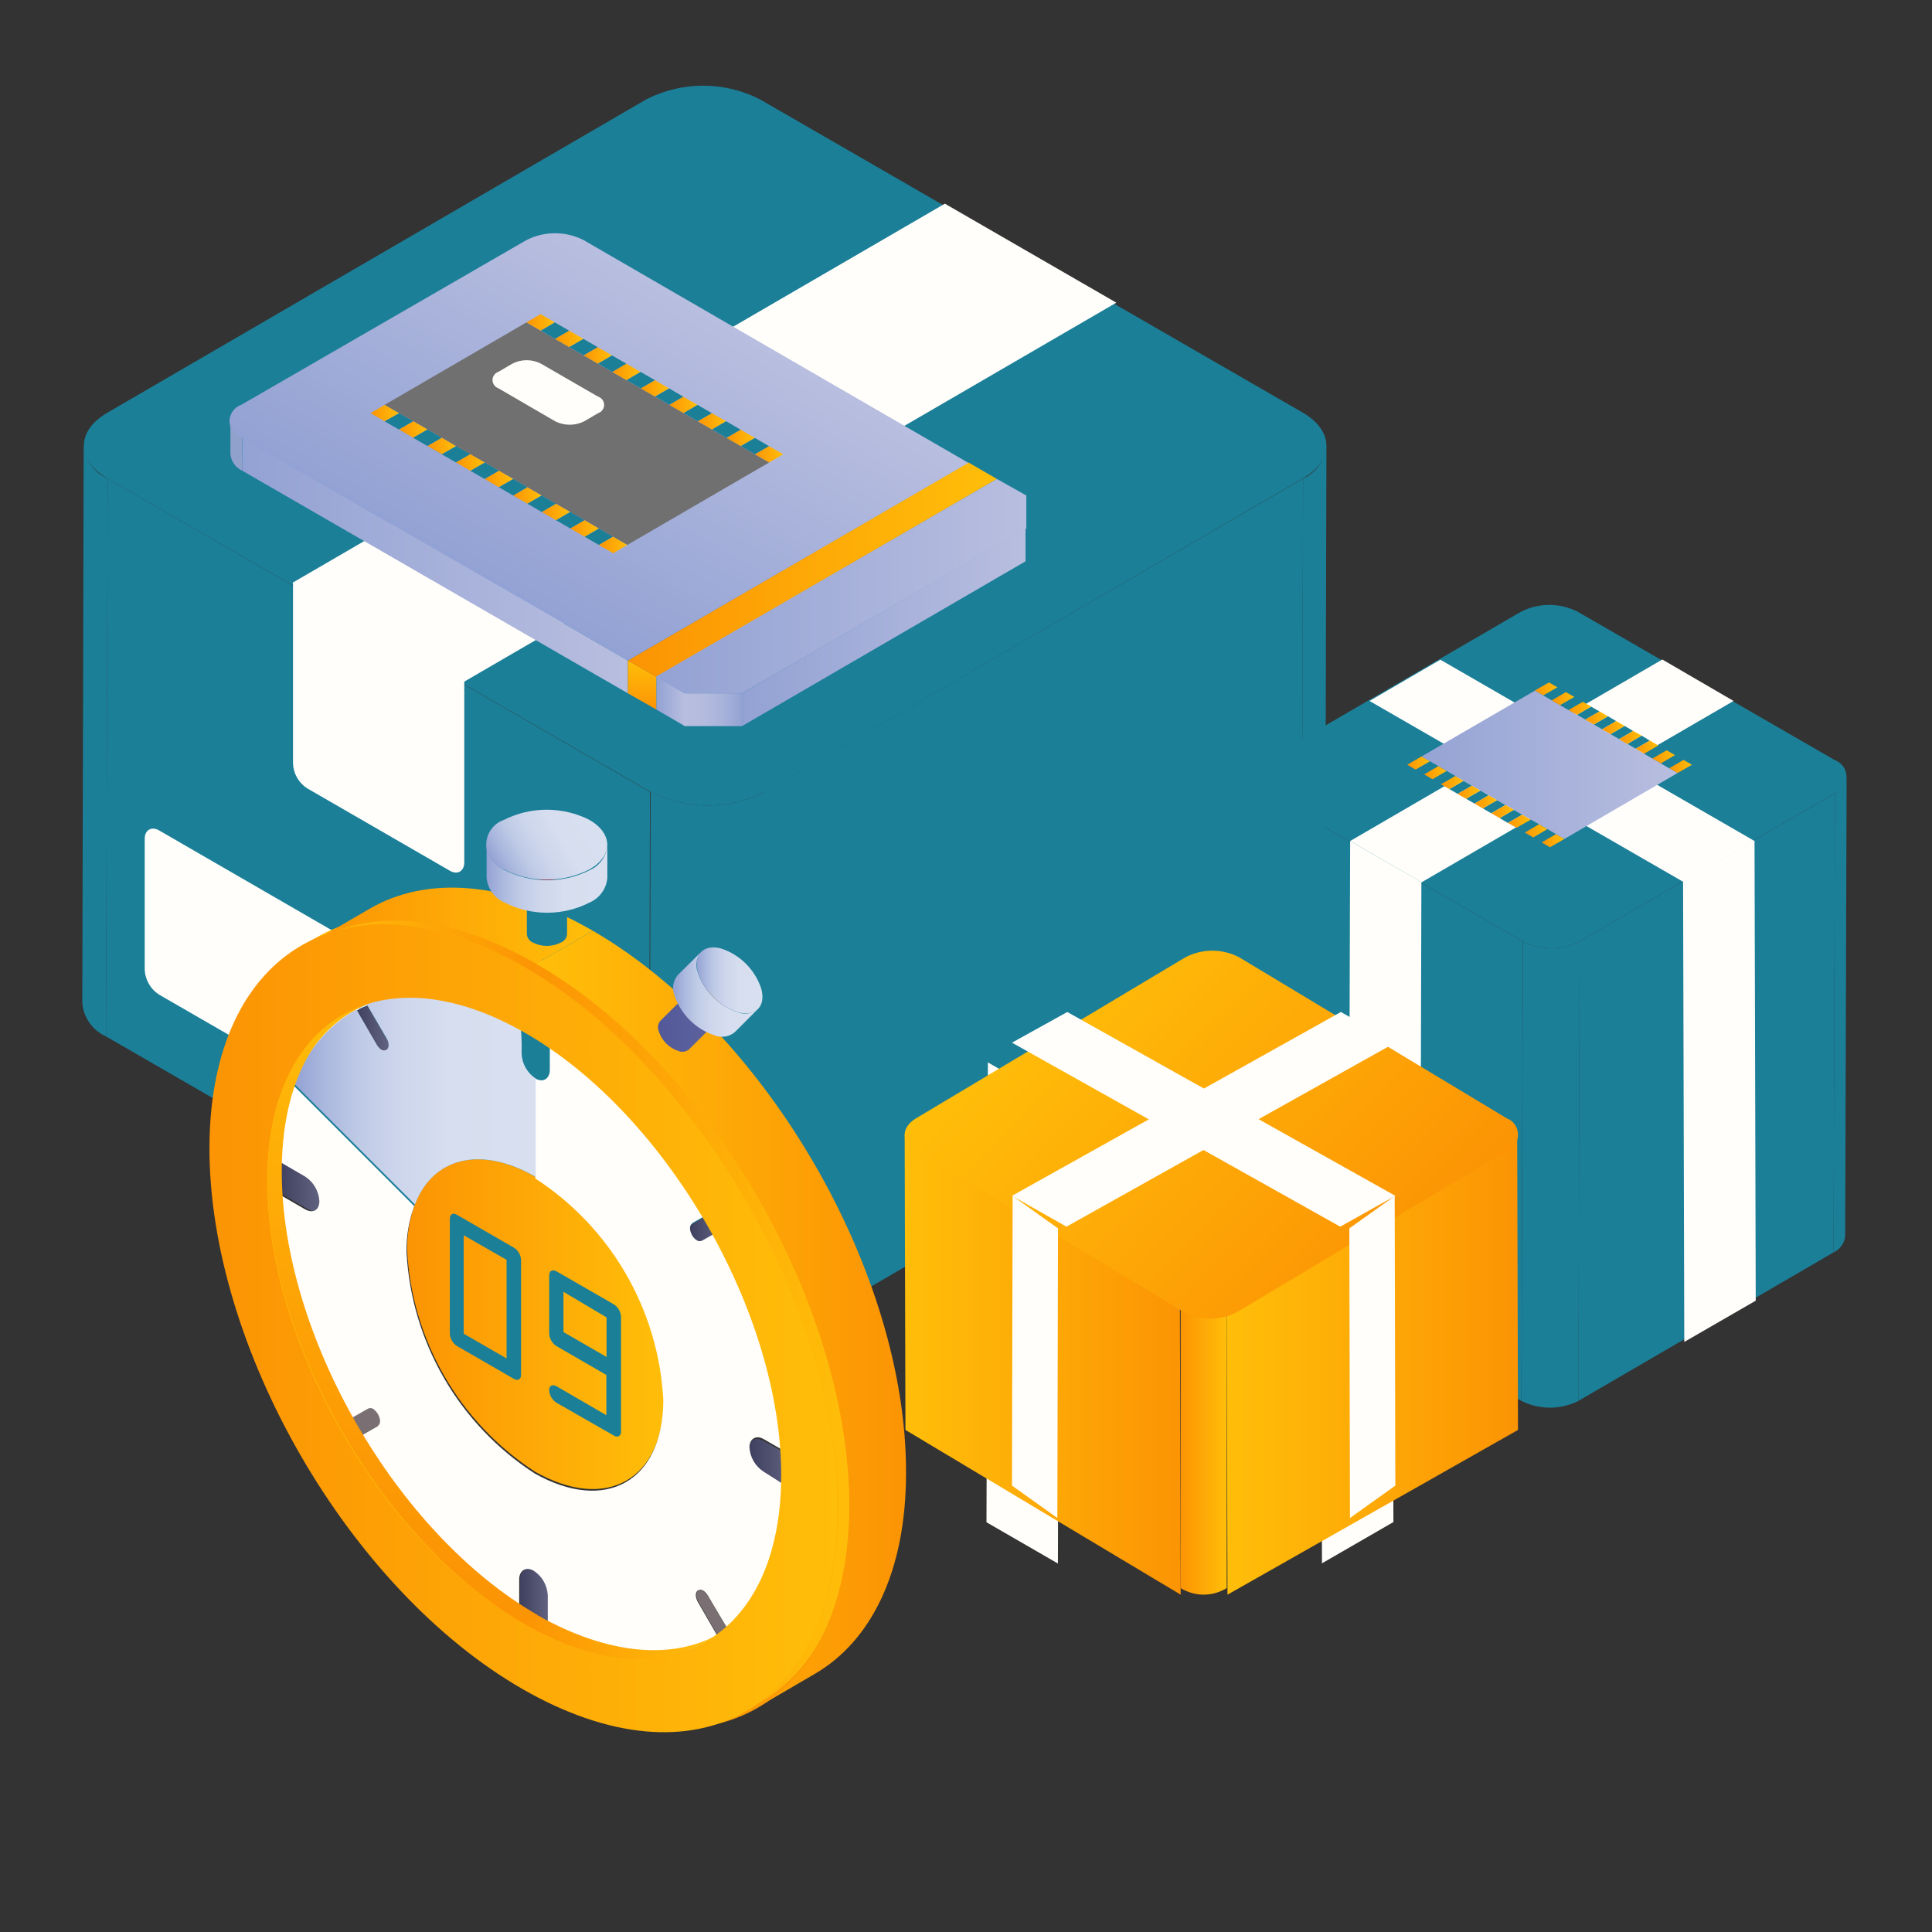 <?xml version="1.0" encoding="UTF-8"?>
<svg xmlns="http://www.w3.org/2000/svg" width="126" height="126" viewBox="0 0 126 126" fill="none">
  <rect x="0" y="0" width="126" height="126" fill="#333333" stroke="none"/>
  <path d="M86.506 29.072L86.415 65.454C86.37 65.915 86.204 66.355 85.934 66.731C85.665 67.106 85.301 67.404 84.879 67.594L84.984 31.211C85.403 31.02 85.765 30.721 86.032 30.346C86.299 29.97 86.463 29.531 86.506 29.072Z" fill="#1B7F98"></path>
  <path d="M7.021 31.211L6.916 67.594C6.488 67.404 6.119 67.103 5.847 66.722C5.574 66.341 5.409 65.894 5.367 65.428L5.459 29.046C5.502 29.513 5.669 29.961 5.944 30.342C6.219 30.723 6.591 31.023 7.021 31.211Z" fill="#1B7F98"></path>
  <path d="M84.984 31.211L84.879 67.594L49.73 88.016L49.836 51.647L84.984 31.211Z" fill="#1B7F98"></path>
  <path d="M42.391 51.647L42.299 88.016L6.914 67.594L7.019 31.211L42.391 51.647Z" fill="#1B7F98"></path>
  <path d="M49.874 51.647L49.769 88.016C48.619 88.605 47.346 88.912 46.054 88.912C44.763 88.912 43.489 88.605 42.34 88.016L42.432 51.647C43.586 52.229 44.86 52.533 46.153 52.533C47.445 52.533 48.72 52.229 49.874 51.647Z" fill="#1B7F98"></path>
  <path d="M84.955 26.906C87.016 28.101 87.029 30.03 84.955 31.211L49.872 51.647C48.718 52.229 47.444 52.533 46.151 52.533C44.859 52.533 43.584 52.229 42.43 51.647L7.019 31.211C4.959 30.03 4.945 28.101 7.019 26.906L42.142 6.484C43.291 5.895 44.564 5.588 45.856 5.588C47.148 5.588 48.421 5.895 49.57 6.484L84.955 26.906Z" fill="#1B7F98"></path>
  <path d="M22.471 61.149L10.369 54.154C9.857 53.865 9.438 54.154 9.438 54.692V63.249C9.454 63.573 9.547 63.888 9.709 64.169C9.871 64.449 10.097 64.688 10.369 64.864L22.471 71.846C22.983 72.148 23.402 71.846 23.402 71.308V62.751C23.386 62.429 23.293 62.115 23.131 61.837C22.969 61.558 22.742 61.322 22.471 61.149Z" fill="#FFFEFB"></path>
  <path d="M72.804 19.74L61.622 13.283L19.07 38.01L30.253 44.468L72.804 19.74Z" fill="#FFFEFB"></path>
  <path d="M30.279 44.428L19.109 37.984V49.796C19.122 50.119 19.212 50.434 19.372 50.715C19.532 50.996 19.757 51.234 20.028 51.41L29.347 56.792C29.859 57.081 30.279 56.792 30.279 56.254V44.441" fill="#FFFEFB"></path>
  <path d="M120.431 50.662L120.339 80.614C120.316 80.842 120.234 81.06 120.101 81.247C119.967 81.433 119.787 81.582 119.578 81.677L119.67 51.725C119.879 51.63 120.059 51.482 120.192 51.295C120.326 51.109 120.408 50.891 120.431 50.662Z" fill="#1B7F98"></path>
  <path d="M82.554 51.726L82.462 81.677C82.249 81.582 82.065 81.433 81.929 81.244C81.793 81.055 81.709 80.833 81.688 80.601L81.779 50.636C81.799 50.87 81.881 51.095 82.017 51.287C82.154 51.478 82.339 51.63 82.554 51.726Z" fill="#1B7F98"></path>
  <path d="M119.672 51.726L119.58 81.677L102.938 91.363L103.016 61.399L119.672 51.726Z" fill="#1B7F98"></path>
  <path d="M99.313 61.399L99.222 91.363L82.461 81.677L82.553 51.726L99.313 61.399Z" fill="#1B7F98"></path>
  <path d="M103.02 61.399L102.941 91.363C102.365 91.654 101.729 91.805 101.084 91.805C100.439 91.805 99.802 91.654 99.227 91.363L99.318 61.399C99.892 61.69 100.526 61.842 101.169 61.842C101.812 61.842 102.446 61.69 103.02 61.399Z" fill="#1B7F98"></path>
  <path d="M119.662 49.573C119.884 49.652 120.077 49.798 120.213 49.99C120.349 50.183 120.422 50.413 120.422 50.649C120.422 50.885 120.349 51.115 120.213 51.308C120.077 51.501 119.884 51.647 119.662 51.726L103.019 61.399C102.446 61.69 101.812 61.842 101.168 61.842C100.525 61.842 99.891 61.69 99.318 61.399L82.557 51.726C82.335 51.647 82.142 51.501 82.006 51.308C81.87 51.115 81.797 50.885 81.797 50.649C81.797 50.413 81.87 50.183 82.006 49.99C82.142 49.798 82.335 49.652 82.557 49.573L99.187 39.9C99.761 39.605 100.398 39.451 101.044 39.451C101.69 39.451 102.326 39.605 102.901 39.9L119.662 49.573Z" fill="#1B7F98"></path>
  <path d="M113.058 45.714L108.412 43.011L88.055 54.849L92.714 57.54L113.058 45.714Z" fill="#FFFEFB"></path>
  <path d="M92.699 57.527L88.053 54.849L87.961 84.84L92.62 87.531L92.699 57.527Z" fill="#FFFEFB"></path>
  <path d="M114.425 54.823L109.766 57.514L109.844 87.517L114.504 84.827L114.425 54.823Z" fill="#FFFEFB"></path>
  <path d="M114.425 54.849L93.936 43.024L89.316 45.714L109.805 57.527L114.425 54.849Z" fill="#FFFEFB"></path>
  <path d="M101.021 44.507L91.781 49.875L101.087 55.256L91.781 49.875L92.7 49.337L93.251 49.652L93.802 49.967L94.341 50.282L94.905 50.61L95.443 50.925L95.994 51.24L96.546 51.555L97.084 51.87L97.635 52.185L98.186 52.5L98.724 52.815L99.276 53.13L99.827 53.458L100.365 53.76L100.916 54.075L101.467 54.403L102.019 54.718L109.408 50.413L100.102 45.032L101.021 44.507Z" fill="url(#paint0_linear_303_9542)"></path>
  <path d="M109.788 49.56L109.237 49.245L108.318 49.783L107.767 49.468L108.698 48.93L108.147 48.615L107.228 49.153L106.677 48.825L107.596 48.3L107.058 47.972L106.126 48.523L105.588 48.208L106.507 47.67L105.955 47.342L105.037 47.88L104.485 47.565L105.404 47.027L104.866 46.712L103.947 47.25L103.383 46.935L104.315 46.397L103.763 46.082L102.845 46.62L102.293 46.305L103.225 45.767L102.674 45.452L101.742 45.99L101.204 45.675L102.123 45.137L101.572 44.822L100.653 45.347L100.102 45.032L101.02 44.507L100.102 45.032L109.407 50.413L108.869 50.098L109.788 49.56Z" fill="#1B7F98"></path>
  <path d="M101.467 54.403L100.916 54.075L99.998 54.613L99.446 54.298L100.365 53.76L99.827 53.458L98.908 53.983L98.344 53.668L99.276 53.13L98.724 52.815L97.806 53.353L97.254 53.038L98.186 52.5L97.635 52.185L96.703 52.723L96.165 52.408L97.084 51.87L96.546 51.555L95.614 52.093L95.062 51.778L95.994 51.24L95.443 50.925L94.524 51.463L93.973 51.148L94.905 50.61L94.341 50.282L93.422 50.82L92.884 50.505L93.802 49.967L93.251 49.652L92.319 50.19L91.781 49.875L92.7 49.337L91.781 49.875L101.087 55.256L100.549 54.941L101.467 54.403Z" fill="#1B7F98"></path>
  <path d="M101.572 44.822L101.02 44.507L100.102 45.032L100.653 45.347L101.572 44.822Z" fill="url(#paint1_linear_303_9542)"></path>
  <path d="M102.673 45.452L102.122 45.137L101.203 45.675L101.741 45.99L102.673 45.452Z" fill="url(#paint2_linear_303_9542)"></path>
  <path d="M103.767 46.082L103.229 45.767L102.297 46.305L102.848 46.62L103.767 46.082Z" fill="url(#paint3_linear_303_9542)"></path>
  <path d="M104.866 46.712L104.315 46.397L103.383 46.935L103.947 47.25L104.866 46.712Z" fill="url(#paint4_linear_303_9542)"></path>
  <path d="M105.954 47.342L105.403 47.027L104.484 47.565L105.036 47.88L105.954 47.342Z" fill="url(#paint5_linear_303_9542)"></path>
  <path d="M107.06 47.972L106.509 47.67L105.59 48.208L106.128 48.523L107.06 47.972Z" fill="url(#paint6_linear_303_9542)"></path>
  <path d="M108.15 48.615L107.598 48.3L106.68 48.825L107.231 49.153L108.15 48.615Z" fill="url(#paint7_linear_303_9542)"></path>
  <path d="M110.341 49.875L109.79 49.56L108.871 50.098L109.409 50.413L110.341 49.875Z" fill="url(#paint8_linear_303_9542)"></path>
  <path d="M109.236 49.245L108.697 48.93L107.766 49.468L108.317 49.783L109.236 49.245Z" fill="url(#paint9_linear_303_9542)"></path>
  <path d="M93.251 49.652L92.7 49.337L91.781 49.875L92.319 50.19L93.251 49.652Z" fill="url(#paint10_linear_303_9542)"></path>
  <path d="M94.34 50.282L93.802 49.967L92.883 50.505L93.421 50.82L94.34 50.282Z" fill="url(#paint11_linear_303_9542)"></path>
  <path d="M95.447 50.925L94.908 50.61L93.977 51.148L94.528 51.463L95.447 50.925Z" fill="url(#paint12_linear_303_9542)"></path>
  <path d="M96.546 51.555L95.994 51.24L95.062 51.778L95.614 52.093L96.546 51.555Z" fill="url(#paint13_linear_303_9542)"></path>
  <path d="M97.634 52.185L97.083 51.87L96.164 52.408L96.702 52.723L97.634 52.185Z" fill="url(#paint14_linear_303_9542)"></path>
  <path d="M98.728 52.815L98.19 52.5L97.258 53.038L97.809 53.353L98.728 52.815Z" fill="url(#paint15_linear_303_9542)"></path>
  <path d="M99.827 53.458L99.276 53.13L98.344 53.668L98.908 53.983L99.827 53.458Z" fill="url(#paint16_linear_303_9542)"></path>
  <path d="M102.017 54.718L101.466 54.403L100.547 54.941L101.085 55.256L102.017 54.718Z" fill="url(#paint17_linear_303_9542)"></path>
  <path d="M100.915 54.075L100.364 53.76L99.445 54.298L99.997 54.613L100.915 54.075Z" fill="url(#paint18_linear_303_9542)"></path>
  <path d="M69.074 71.964L64.428 69.287L64.336 99.278L68.995 101.968L69.074 71.964Z" fill="#FFFEFB"></path>
  <path d="M90.796 69.26L86.137 71.951L86.216 101.955L90.875 99.264L90.796 69.26Z" fill="#FFFEFB"></path>
  <path d="M86.163 63.998L85.612 63.682L84.693 64.221L84.142 63.906L85.073 63.367L84.522 63.053L83.603 63.591L83.052 63.263L83.971 62.737L83.433 62.409L82.501 62.961L81.963 62.646L82.882 62.108L82.33 61.779L81.412 62.318L80.86 62.002L81.779 61.464L81.241 61.149L80.322 61.688L79.758 61.373L80.69 60.834L80.138 60.519L79.22 61.057L78.668 60.742L79.6 60.204L79.049 59.889L78.117 60.428L77.579 60.112L78.498 59.574L77.947 59.259L77.028 59.784L76.477 59.469L77.408 58.944L76.477 59.469L85.782 64.851L85.244 64.536L86.163 63.998Z" fill="#1B7F98"></path>
  <path d="M77.843 68.841L77.291 68.513L76.373 69.051L75.821 68.736L76.74 68.198L76.202 67.896L75.27 68.421L74.719 68.106L75.651 67.567L75.099 67.252L74.181 67.791L73.629 67.476L74.561 66.938L74.01 66.623L73.078 67.161L72.54 66.846L73.459 66.308L72.921 65.993L71.989 66.531L71.438 66.216L72.356 65.677L71.818 65.362L70.899 65.901L70.348 65.586L71.267 65.047L70.716 64.719L69.797 65.257L69.259 64.942L70.177 64.404L69.626 64.089L68.694 64.627L68.156 64.312L69.075 63.774L68.156 64.312L77.462 69.694L76.924 69.379L77.843 68.841Z" fill="#1B7F98"></path>
  <path d="M72.921 65.993L72.356 65.677L71.438 66.216L71.989 66.531L72.921 65.993Z" fill="url(#paint19_linear_303_9542)"></path>
  <path d="M74.009 66.622L73.458 66.307L72.539 66.846L73.077 67.16L74.009 66.622Z" fill="url(#paint20_linear_303_9542)"></path>
  <path d="M75.103 67.252L74.565 66.938L73.633 67.476L74.184 67.791L75.103 67.252Z" fill="url(#paint21_linear_303_9542)"></path>
  <path d="M76.202 67.895L75.651 67.567L74.719 68.106L75.27 68.421L76.202 67.895Z" fill="url(#paint22_linear_303_9542)"></path>
  <path d="M78.392 69.156L77.841 68.841L76.922 69.379L77.46 69.694L78.392 69.156Z" fill="url(#paint23_linear_303_9542)"></path>
  <path d="M77.29 68.513L76.739 68.198L75.82 68.736L76.372 69.051L77.29 68.513Z" fill="url(#paint24_linear_303_9542)"></path>
  <path d="M24.703 92.951L23.391 93.726L24.703 92.977V92.951Z" fill="#746167"></path>
  <path d="M46.448 79.065C46.671 79.432 46.894 79.813 47.104 80.194L45.792 80.942C45.739 80.969 45.68 80.984 45.621 80.984C45.562 80.984 45.503 80.969 45.45 80.942C45.313 80.859 45.2 80.741 45.122 80.601C44.938 80.272 44.938 79.944 45.122 79.839L46.448 79.065Z" fill="url(#paint25_linear_303_9542)"></path>
  <path d="M34.926 76.755C31.303 74.668 28.206 75.521 27.051 78.553C26.705 79.512 26.536 80.526 26.552 81.546C26.706 84.44 27.543 87.257 28.993 89.766C30.444 92.275 32.468 94.406 34.899 95.983C39.532 98.608 43.286 96.521 43.299 91.192C43.142 88.296 42.302 85.478 40.846 82.968C39.391 80.459 37.362 78.33 34.926 76.755Z" fill="url(#paint26_linear_303_9542)"></path>
  <path d="M33.523 81.375C33.656 81.461 33.767 81.577 33.846 81.714C33.926 81.851 33.973 82.004 33.982 82.162V89.657C33.982 89.959 33.772 90.077 33.523 89.932L29.795 87.78C29.661 87.692 29.55 87.573 29.47 87.434C29.39 87.295 29.345 87.139 29.336 86.979V79.485C29.336 79.196 29.533 79.065 29.795 79.222L33.523 81.375ZM33.037 88.594V82.162L30.242 80.561V86.979L33.037 88.594Z" fill="#1B7F98"></path>
  <path d="M40.029 85.063C40.165 85.15 40.279 85.268 40.361 85.407C40.443 85.546 40.491 85.703 40.502 85.864V93.358C40.502 93.66 40.292 93.778 40.029 93.621L36.289 91.481C36.152 91.392 36.037 91.272 35.955 91.131C35.873 90.99 35.825 90.831 35.816 90.667C35.816 90.365 36.026 90.26 36.289 90.405L39.544 92.295V89.67L36.276 87.78C36.143 87.691 36.032 87.572 35.952 87.433C35.872 87.295 35.826 87.139 35.816 86.979V83.173C35.816 82.884 36.026 82.766 36.289 82.91L40.029 85.063ZM39.557 88.541V85.916L36.748 84.249V86.874L39.544 88.489" fill="#1B7F98"></path>
  <path d="M34.859 102.44C35.128 102.615 35.352 102.852 35.512 103.13C35.672 103.409 35.763 103.721 35.778 104.042V106.129C35.463 105.971 35.161 105.827 34.846 105.643C34.531 105.459 34.229 105.249 33.914 105.052V102.965C33.927 102.375 34.347 102.139 34.859 102.44Z" fill="url(#paint27_linear_303_9542)"></path>
  <path d="M24.332 91.875C24.467 91.967 24.579 92.088 24.66 92.229C24.844 92.544 24.844 92.886 24.66 92.977L23.348 93.726C23.125 93.358 22.901 92.977 22.691 92.597L24.004 91.849C24.056 91.824 24.114 91.813 24.172 91.818C24.229 91.822 24.285 91.842 24.332 91.875Z" fill="#7A6F72"></path>
  <path d="M20.003 76.716C20.286 76.883 20.524 77.116 20.698 77.394C20.871 77.673 20.975 77.989 21.001 78.317C21.001 78.921 20.581 79.157 20.069 78.855L18.258 77.805C18.258 77.437 18.258 77.07 18.258 76.702C18.258 76.335 18.258 76.02 18.258 75.665L20.003 76.716Z" fill="url(#paint28_linear_303_9542)"></path>
  <path d="M45.858 103.766C45.995 103.849 46.108 103.967 46.186 104.107L47.498 106.326C47.288 106.47 47.091 106.627 46.868 106.759L45.556 104.488C45.372 104.16 45.372 103.832 45.556 103.727C45.605 103.706 45.659 103.699 45.712 103.706C45.765 103.713 45.815 103.733 45.858 103.766Z" fill="#7A6F72"></path>
  <path d="M23.926 65.533L25.238 67.777C25.422 68.079 25.409 68.421 25.238 68.525C25.186 68.554 25.127 68.569 25.068 68.569C25.008 68.569 24.949 68.554 24.897 68.525C24.766 68.433 24.659 68.312 24.582 68.171L23.27 65.9C23.442 65.8 23.622 65.712 23.808 65.638L23.926 65.533Z" fill="url(#paint29_linear_303_9542)"></path>
  <path d="M51.62 94.972C51.62 95.327 51.62 95.707 51.62 96.062C51.62 96.416 51.62 96.757 51.62 97.099L49.808 96.049C49.541 95.882 49.316 95.655 49.152 95.386C48.988 95.117 48.889 94.814 48.863 94.5C48.863 93.909 49.283 93.673 49.795 93.975L51.62 94.972Z" fill="url(#paint30_linear_303_9542)"></path>
  <path d="M34.951 67.121C35.266 67.305 35.568 67.528 35.883 67.725V69.799C35.883 70.402 35.463 70.639 34.938 70.337C34.667 70.161 34.442 69.922 34.282 69.641C34.123 69.361 34.032 69.045 34.02 68.722V66.649C34.334 66.806 34.65 66.937 34.951 67.121Z" fill="#1B7F98"></path>
  <path d="M51.607 97.125C51.607 96.784 51.607 96.456 51.607 96.088C51.607 106.732 44.047 111.011 34.794 105.669C35.109 105.853 35.411 105.997 35.726 106.155V104.042C35.711 103.721 35.62 103.409 35.46 103.13C35.3 102.852 35.077 102.615 34.807 102.441C34.295 102.139 33.875 102.441 33.862 102.966V105C34.177 105.197 34.479 105.407 34.794 105.591C25.607 100.249 18.06 87.294 18.086 76.716C18.086 77.083 18.086 77.451 18.086 77.818L19.897 78.868C20.409 79.157 20.829 78.934 20.829 78.33C20.811 78.009 20.717 77.696 20.555 77.418C20.393 77.14 20.168 76.904 19.897 76.729L18.086 75.679C18.086 76.033 18.086 76.361 18.086 76.716C18.086 67.331 24.005 62.882 31.749 65.664C29.175 64.611 26.291 64.611 23.717 65.664C23.531 65.739 23.351 65.826 23.178 65.927C21.299 67.017 19.867 68.737 19.136 70.783L27.011 78.658C26.665 79.617 26.496 80.631 26.512 81.651C26.666 84.545 27.503 87.362 28.954 89.871C30.404 92.38 32.428 94.51 34.86 96.088C39.493 98.713 43.247 96.626 43.26 91.297C43.106 88.403 42.269 85.586 40.818 83.077C39.367 80.568 37.344 78.438 34.912 76.86V70.337C35.437 70.639 35.844 70.337 35.857 69.799V67.725C35.542 67.528 35.24 67.305 34.925 67.121C44.192 72.476 51.66 85.496 51.633 95.996C51.633 95.642 51.633 95.261 51.633 94.907L49.809 93.857C49.297 93.555 48.877 93.857 48.877 94.382C48.894 94.704 48.987 95.017 49.149 95.296C49.311 95.574 49.537 95.81 49.809 95.983L51.607 97.125ZM45.137 79.8C44.953 79.905 44.953 80.233 45.137 80.561C45.214 80.702 45.327 80.819 45.465 80.903C45.517 80.93 45.576 80.945 45.635 80.945C45.695 80.945 45.753 80.93 45.806 80.903L47.118 80.154C46.908 79.774 46.685 79.393 46.462 79.026L45.15 79.761M46.856 106.719C47.079 106.588 47.276 106.431 47.486 106.286L46.173 104.068C46.096 103.928 45.983 103.81 45.845 103.727C45.797 103.695 45.739 103.678 45.681 103.678C45.623 103.678 45.566 103.695 45.517 103.727C45.334 103.832 45.334 104.16 45.517 104.488L46.83 106.759M24.648 92.977C24.832 92.886 24.832 92.544 24.648 92.229C24.567 92.088 24.455 91.967 24.32 91.875C24.27 91.846 24.214 91.831 24.156 91.831C24.099 91.831 24.042 91.846 23.992 91.875L22.68 92.623C22.89 93.004 23.113 93.384 23.336 93.752L24.648 93.004" fill="#FFFEFB"></path>
  <path d="M34.019 68.722C34.032 69.045 34.122 69.361 34.282 69.641C34.442 69.922 34.666 70.161 34.938 70.337V76.755C31.315 74.668 28.218 75.521 27.062 78.553L19.188 70.678C19.918 68.632 21.357 66.914 23.243 65.835L24.556 68.106C24.632 68.246 24.74 68.367 24.871 68.46C24.923 68.489 24.982 68.504 25.041 68.504C25.101 68.504 25.16 68.489 25.212 68.46C25.383 68.355 25.396 68.014 25.212 67.712L23.899 65.467H23.742C26.367 64.26 29.806 64.444 33.572 66.281L33.901 66.439C34 67.196 34.039 67.959 34.019 68.722Z" fill="url(#paint31_linear_303_9542)"></path>
  <path d="M34.965 62.855C46.279 69.418 55.427 85.168 55.388 98.214C55.348 111.261 46.2 116.458 34.834 109.922C23.468 103.386 14.438 87.557 14.438 74.563C14.438 61.569 23.625 56.319 34.965 62.855ZM34.847 105.643C44.1 110.985 51.634 106.706 51.66 96.062C51.686 85.417 44.218 72.437 34.952 67.187L34.65 66.937L34.282 66.74L33.968 66.583L33.613 66.399C24.977 62.212 18.165 66.583 18.139 76.689C18.139 87.334 25.594 100.314 34.847 105.564" fill="url(#paint32_linear_303_9542)"></path>
  <path d="M22.313 66.189L23.245 65.651C20.2 67.397 18.376 71.124 18.376 76.4C18.376 87.045 25.831 100.026 35.084 105.341L34.152 105.879C24.965 100.537 17.418 87.583 17.457 76.939C17.457 71.689 19.334 67.935 22.34 66.189" fill="url(#paint33_linear_303_9542)"></path>
  <path d="M34.125 105.879L35.057 105.341C39.716 107.966 43.943 108.281 46.987 106.509L46.056 107.048C43.011 108.819 38.797 108.57 34.125 105.879Z" fill="url(#paint34_linear_303_9542)"></path>
  <path d="M19.688 61.688L20.619 61.149C24.347 58.984 29.492 59.286 35.188 62.567L34.269 63.105C28.521 59.797 23.363 59.496 19.688 61.688Z" fill="url(#paint35_linear_303_9542)"></path>
  <path d="M34.219 63.079L35.138 62.541C46.451 69.103 55.586 84.853 55.56 97.899C55.56 104.357 53.263 108.911 49.575 111.024L48.656 111.562C52.331 109.436 54.615 104.882 54.628 98.437C54.628 85.444 45.532 69.562 34.219 63.079Z" fill="url(#paint36_linear_303_9542)"></path>
  <path d="M20.395 61.425L24.096 59.272C27.81 57.107 32.968 57.409 38.664 60.703L34.963 62.855C29.267 59.561 24.109 59.259 20.395 61.425Z" fill="url(#paint37_linear_303_9542)"></path>
  <path d="M36.984 56.661V60.939C36.972 61.054 36.929 61.163 36.859 61.256C36.79 61.348 36.697 61.42 36.591 61.464C36.305 61.613 35.987 61.69 35.665 61.69C35.343 61.69 35.026 61.613 34.74 61.464C34.635 61.416 34.544 61.341 34.477 61.246C34.41 61.152 34.37 61.041 34.359 60.926V56.648C34.367 56.764 34.407 56.875 34.474 56.97C34.541 57.065 34.633 57.14 34.74 57.186C35.026 57.334 35.343 57.411 35.665 57.411C35.987 57.411 36.305 57.334 36.591 57.186C36.697 57.142 36.79 57.069 36.859 56.977C36.929 56.885 36.972 56.775 36.984 56.661Z" fill="#1B7F98"></path>
  <path d="M36.979 56.665C36.98 56.245 36.393 55.902 35.668 55.9C34.943 55.898 34.355 56.237 34.354 56.658C34.352 57.078 34.939 57.421 35.664 57.423C36.389 57.425 36.977 57.086 36.979 56.665Z" fill="#71213C"></path>
  <path d="M39.609 55.125V57.264C39.578 57.607 39.455 57.935 39.255 58.214C39.054 58.493 38.782 58.714 38.468 58.852C37.605 59.296 36.648 59.527 35.678 59.527C34.708 59.527 33.752 59.296 32.889 58.852C32.569 58.712 32.293 58.488 32.09 58.204C31.887 57.92 31.764 57.586 31.734 57.238V55.125C31.768 55.474 31.894 55.807 32.099 56.091C32.304 56.375 32.582 56.599 32.903 56.739C33.766 57.18 34.722 57.409 35.692 57.409C36.661 57.409 37.617 57.18 38.481 56.739C38.796 56.596 39.068 56.371 39.267 56.087C39.465 55.803 39.584 55.471 39.609 55.125Z" fill="url(#paint38_linear_303_9542)"></path>
  <path d="M38.443 53.471C39.979 54.364 40.005 55.807 38.443 56.7C37.579 57.14 36.623 57.37 35.654 57.37C34.684 57.37 33.729 57.14 32.865 56.7C32.528 56.585 32.236 56.367 32.029 56.078C31.822 55.788 31.711 55.441 31.711 55.086C31.711 54.73 31.822 54.383 32.029 54.093C32.236 53.804 32.528 53.586 32.865 53.471C33.73 53.035 34.685 52.808 35.654 52.808C36.623 52.808 37.578 53.035 38.443 53.471Z" fill="url(#paint39_linear_303_9542)"></path>
  <path d="M34.965 62.856L38.666 60.703C49.98 67.266 59.128 83.016 59.089 96.062C59.089 102.519 56.792 107.061 53.104 109.187L49.416 111.339C53.09 109.2 55.374 104.659 55.387 98.214C55.387 85.207 46.279 69.339 34.965 62.856Z" fill="url(#paint40_linear_303_9542)"></path>
  <path d="M47.958 65.428L44.926 68.447C44.835 68.52 44.727 68.568 44.612 68.586C44.496 68.605 44.379 68.593 44.27 68.552C43.961 68.456 43.68 68.286 43.451 68.057C43.223 67.829 43.053 67.548 42.957 67.239C42.913 67.131 42.9 67.012 42.918 66.897C42.937 66.781 42.986 66.672 43.062 66.583L46.094 63.564C46.021 63.655 45.973 63.763 45.954 63.878C45.936 63.993 45.948 64.111 45.989 64.221C46.088 64.528 46.259 64.807 46.487 65.035C46.715 65.263 46.994 65.434 47.301 65.533C47.408 65.573 47.524 65.584 47.637 65.566C47.75 65.547 47.856 65.5 47.945 65.428" fill="url(#paint41_linear_303_9542)"></path>
  <path d="M48.06 64.772C48.218 65.349 47.876 65.691 47.312 65.533C47.005 65.434 46.725 65.263 46.497 65.035C46.269 64.807 46.098 64.528 45.999 64.221C45.842 63.643 46.183 63.315 46.761 63.459C47.065 63.561 47.341 63.733 47.567 63.961C47.792 64.189 47.961 64.466 48.06 64.772Z" fill="#7F6D24"></path>
  <path d="M49.427 65.809L47.918 67.318C47.737 67.467 47.521 67.565 47.29 67.602C47.059 67.638 46.823 67.613 46.605 67.528C45.994 67.325 45.438 66.981 44.983 66.526C44.527 66.07 44.184 65.515 43.98 64.903C43.897 64.684 43.874 64.447 43.913 64.216C43.952 63.986 44.053 63.77 44.203 63.591L45.726 62.081C45.575 62.26 45.475 62.476 45.436 62.707C45.396 62.938 45.42 63.175 45.503 63.394C45.703 64.007 46.045 64.565 46.501 65.021C46.957 65.477 47.514 65.819 48.128 66.019C48.346 66.104 48.582 66.129 48.813 66.092C49.043 66.055 49.26 65.957 49.44 65.809" fill="url(#paint42_linear_303_9542)"></path>
  <path d="M49.653 64.496C49.955 65.638 49.285 66.321 48.143 66.019C47.53 65.819 46.972 65.477 46.516 65.021C46.06 64.565 45.718 64.007 45.518 63.394C45.203 62.252 45.886 61.556 47.028 61.858C47.642 62.06 48.2 62.404 48.656 62.863C49.112 63.321 49.454 63.881 49.653 64.496Z" fill="url(#paint43_linear_303_9542)"></path>
  <path d="M34.214 63.079C45.528 69.641 54.663 85.391 54.623 98.438C54.584 111.484 45.436 116.681 34.083 110.158C22.73 103.635 13.621 87.793 13.66 74.813C13.7 61.832 22.9 56.556 34.214 63.079ZM34.122 105.879C43.388 111.221 50.909 106.929 50.948 96.298C50.988 85.667 43.493 72.673 34.24 67.358C24.987 62.042 17.453 66.308 17.427 76.939C17.401 87.57 24.843 100.538 34.122 105.879Z" fill="url(#paint44_linear_303_9542)"></path>
  <path d="M63.157 30.161V32.3L40.949 45.215V43.076L63.157 30.161Z" fill="#842C3F"></path>
  <path d="M40.948 43.076V45.216L15.801 30.699L15.814 28.56L40.948 43.076Z" fill="url(#paint45_linear_303_9542)"></path>
  <path d="M65.02 31.237L42.813 44.139L40.949 43.076L63.157 30.161L65.02 31.237Z" fill="url(#paint46_linear_303_9542)"></path>
  <path d="M42.813 44.139V46.279L40.949 45.215V43.076L42.813 44.139Z" fill="url(#paint47_linear_303_9542)"></path>
  <path d="M66.884 34.466V36.606L48.391 47.355V45.216L66.884 34.466Z" fill="url(#paint48_linear_303_9542)"></path>
  <path d="M44.676 45.216L44.663 47.355L42.812 46.279V44.139L44.676 45.216Z" fill="url(#paint49_linear_303_9542)"></path>
  <path d="M48.392 45.216V47.355H44.625V45.216H48.392Z" fill="url(#paint50_linear_303_9542)"></path>
  <path d="M38.061 15.658C37.483 15.364 36.845 15.211 36.197 15.211C35.549 15.211 34.91 15.364 34.333 15.658L15.748 26.394C15.521 26.47 15.324 26.616 15.184 26.81C15.044 27.004 14.969 27.238 14.969 27.477C14.969 27.716 15.044 27.95 15.184 28.144C15.324 28.338 15.521 28.484 15.748 28.56L40.948 43.076L63.156 30.187L38.061 15.658Z" fill="url(#paint51_linear_303_9542)"></path>
  <path d="M66.934 32.314C66.934 33.154 66.934 33.626 66.934 34.466L48.388 45.216H44.622L42.758 44.139L65.018 31.238L66.934 32.314Z" fill="url(#paint52_linear_303_9542)"></path>
  <path d="M34.331 21.026L25.078 26.407L26.01 26.945L26.942 27.471L27.874 28.009L28.806 28.547L29.738 29.098L30.669 29.636L31.601 30.161L32.533 30.699L33.465 31.237L34.384 31.776L35.316 32.314L36.248 32.852L37.179 33.39L38.124 33.928L39.043 34.466L39.975 35.004L40.907 35.542L50.16 30.161L34.331 21.026Z" fill="#707070"></path>
  <path d="M36.187 21.026L35.268 21.564L34.336 21.026L35.255 20.488L36.187 21.026Z" fill="url(#paint53_linear_303_9542)"></path>
  <path d="M38.051 22.102L37.119 22.64L36.188 22.102L37.119 21.564L38.051 22.102Z" fill="url(#paint54_linear_303_9542)"></path>
  <path d="M39.911 23.179L38.992 23.717L38.047 23.179L38.979 22.641L39.911 23.179Z" fill="url(#paint55_linear_303_9542)"></path>
  <path d="M41.776 24.255L40.858 24.793L39.926 24.255L40.844 23.717L41.776 24.255Z" fill="url(#paint56_linear_303_9542)"></path>
  <path d="M45.491 26.407L44.572 26.946L43.641 26.407L44.559 25.869L45.491 26.407Z" fill="url(#paint57_linear_303_9542)"></path>
  <path d="M47.355 27.471L46.436 28.009L45.504 27.471L46.423 26.946L47.355 27.471Z" fill="url(#paint58_linear_303_9542)"></path>
  <path d="M27.879 28.009L26.948 28.547L26.016 28.009L26.948 27.471L27.879 28.009Z" fill="url(#paint59_linear_303_9542)"></path>
  <path d="M49.231 28.56L48.299 29.098L47.367 28.56L48.299 28.022L49.231 28.56Z" fill="url(#paint60_linear_303_9542)"></path>
  <path d="M29.739 29.098L28.82 29.623L27.875 29.085L28.807 28.547L29.739 29.098Z" fill="url(#paint61_linear_303_9542)"></path>
  <path d="M51.081 29.623L50.162 30.161L49.23 29.623L50.149 29.098L51.081 29.623Z" fill="url(#paint62_linear_303_9542)"></path>
  <path d="M33.465 31.237L32.533 31.776L31.602 31.237L32.533 30.699L33.465 31.237Z" fill="url(#paint63_linear_303_9542)"></path>
  <path d="M35.319 32.314L34.401 32.852L33.469 32.314L34.388 31.776L35.319 32.314Z" fill="url(#paint64_linear_303_9542)"></path>
  <path d="M37.183 33.39L36.264 33.928L35.332 33.39L36.251 32.852L37.183 33.39Z" fill="url(#paint65_linear_303_9542)"></path>
  <path d="M39.98 35.004L39.061 35.542L39.993 36.081L24.164 26.946L25.083 26.407L24.164 26.946L25.083 27.471L26.015 26.946L26.947 27.471L26.015 28.009L26.947 28.547L27.878 28.009L28.81 28.547L27.878 29.085L28.823 29.623L29.742 29.098L30.674 29.623L29.742 30.161L30.674 30.699L31.606 30.161L32.538 30.699L31.606 31.238L32.538 31.776L33.47 31.238L34.388 31.776L33.47 32.314L34.402 32.852L35.32 32.314L36.252 32.852L35.333 33.39L36.265 33.928L37.184 33.39L38.129 33.928L37.197 34.466L38.129 35.004L39.048 34.466L39.98 35.004Z" fill="#1B7F98"></path>
  <path d="M39.046 34.466L38.127 35.004L37.195 34.466L38.127 33.928L39.046 34.466Z" fill="url(#paint66_linear_303_9542)"></path>
  <path d="M40.909 35.542L39.99 36.081L39.059 35.542L39.977 35.004L40.909 35.542Z" fill="url(#paint67_linear_303_9542)"></path>
  <path d="M43.637 25.331L42.705 25.869L41.773 25.331L42.705 24.793L43.637 25.331Z" fill="url(#paint68_linear_303_9542)"></path>
  <path d="M50.152 29.098L49.233 29.623L50.165 30.161L34.336 21.026L35.255 20.488L34.336 21.026L35.268 21.564L36.187 21.026L37.118 21.564L36.187 22.102L37.118 22.64L38.05 22.102L38.982 22.64L38.05 23.179L38.995 23.717L39.914 23.179L40.846 23.717L39.927 24.255L40.859 24.793L41.778 24.255L42.71 24.793L41.778 25.331L42.71 25.869L43.642 25.331L44.56 25.869L43.642 26.407L44.573 26.945L45.492 26.407L46.424 26.945L45.505 27.471L46.437 28.009L47.356 27.471L48.301 28.022L47.369 28.56L48.301 29.098L49.233 28.56L50.152 29.098Z" fill="#1B7F98"></path>
  <path d="M31.606 30.161L30.674 30.699L29.742 30.161L30.674 29.623L31.606 30.161Z" fill="url(#paint69_linear_303_9542)"></path>
  <path d="M39.006 25.869C39.12 25.905 39.22 25.977 39.291 26.074C39.362 26.171 39.4 26.287 39.4 26.407C39.4 26.527 39.362 26.644 39.291 26.741C39.22 26.838 39.12 26.909 39.006 26.945L38.087 27.484C37.797 27.626 37.478 27.7 37.155 27.7C36.832 27.7 36.513 27.626 36.223 27.484L32.496 25.318C32.386 25.279 32.291 25.207 32.224 25.112C32.157 25.016 32.121 24.903 32.121 24.786C32.121 24.67 32.157 24.556 32.224 24.461C32.291 24.366 32.386 24.294 32.496 24.255L33.415 23.717C33.703 23.568 34.022 23.491 34.346 23.491C34.671 23.491 34.99 23.568 35.278 23.717L39.006 25.869Z" fill="#FFFEFB"></path>
  <path d="M26.015 26.946L25.083 27.471L24.164 26.946L25.083 26.407L26.015 26.946Z" fill="url(#paint70_linear_303_9542)"></path>
  <path d="M15.027 29.61V27.471C15.047 27.705 15.129 27.93 15.265 28.121C15.402 28.313 15.587 28.464 15.802 28.56V30.699C15.587 30.604 15.402 30.452 15.265 30.261C15.129 30.069 15.047 29.844 15.027 29.61Z" fill="#90A1CC"></path>
  <path d="M80 84.743L80.053 104L99 93.257L98.947 74L80 84.743Z" fill="url(#paint71_linear_303_9542)"></path>
  <path d="M59 74L59.051 93.257L77 104L76.949 84.743L59 74Z" fill="url(#paint72_linear_303_9542)"></path>
  <path d="M77 85V103.574C77.465 103.854 77.979 104 78.5 104C79.021 104 79.535 103.854 80 103.574V85C79.536 85.287 79.022 85.437 78.5 85.437C77.978 85.437 77.464 85.287 77 85Z" fill="url(#paint73_linear_303_9542)"></path>
  <path d="M59.729 72.942C58.763 73.532 58.751 74.469 59.729 75.047L77.185 85.556C77.728 85.848 78.332 86 78.944 86C79.556 86 80.159 85.848 80.703 85.556L98.282 75.047C98.492 74.97 98.674 74.827 98.802 74.639C98.931 74.45 99 74.225 99 73.994C99 73.764 98.931 73.539 98.802 73.35C98.674 73.162 98.492 73.019 98.282 72.942L80.815 62.432C80.271 62.148 79.671 62 79.062 62C78.453 62 77.852 62.148 77.309 62.432L59.729 72.942Z" fill="url(#paint74_linear_303_9542)"></path>
  <path d="M66 68L69.606 66L91 77.988L87.407 80L66 68Z" fill="#FFFEFB"></path>
  <path d="M88 80.112L90.958 78L91 96.888L88.042 99L88 80.112Z" fill="#FFFEFB"></path>
  <path d="M66.042 78L69 80.112L68.958 99L66 96.888L66.042 78Z" fill="#FFFEFB"></path>
  <path d="M66 77.988L87.448 66L91 68L69.552 80L66 77.988Z" fill="#FFFEFB"></path>
  <defs>
    <linearGradient id="paint0_linear_303_9542" x1="91.781" y1="49.875" x2="109.408" y2="49.875" gradientUnits="userSpaceOnUse">
      <stop stop-color="#93A2D4"></stop>
      <stop offset="1" stop-color="#B8BEDF"></stop>
    </linearGradient>
    <linearGradient id="paint1_linear_303_9542" x1="100.102" y1="44.927" x2="101.572" y2="44.927" gradientUnits="userSpaceOnUse">
      <stop stop-color="#FC9404"></stop>
      <stop offset="1" stop-color="#FFBE09"></stop>
    </linearGradient>
    <linearGradient id="paint2_linear_303_9542" x1="101.203" y1="45.557" x2="102.673" y2="45.557" gradientUnits="userSpaceOnUse">
      <stop stop-color="#FC9404"></stop>
      <stop offset="1" stop-color="#FFBE09"></stop>
    </linearGradient>
    <linearGradient id="paint3_linear_303_9542" x1="102.297" y1="46.2" x2="103.767" y2="46.2" gradientUnits="userSpaceOnUse">
      <stop stop-color="#FC9404"></stop>
      <stop offset="1" stop-color="#FFBE09"></stop>
    </linearGradient>
    <linearGradient id="paint4_linear_303_9542" x1="103.383" y1="46.83" x2="104.866" y2="46.83" gradientUnits="userSpaceOnUse">
      <stop stop-color="#FC9404"></stop>
      <stop offset="1" stop-color="#FFBE09"></stop>
    </linearGradient>
    <linearGradient id="paint5_linear_303_9542" x1="104.484" y1="47.46" x2="105.954" y2="47.46" gradientUnits="userSpaceOnUse">
      <stop stop-color="#FC9404"></stop>
      <stop offset="1" stop-color="#FFBE09"></stop>
    </linearGradient>
    <linearGradient id="paint6_linear_303_9542" x1="105.59" y1="48.09" x2="107.06" y2="48.09" gradientUnits="userSpaceOnUse">
      <stop stop-color="#FC9404"></stop>
      <stop offset="1" stop-color="#FFBE09"></stop>
    </linearGradient>
    <linearGradient id="paint7_linear_303_9542" x1="106.68" y1="48.72" x2="108.15" y2="48.72" gradientUnits="userSpaceOnUse">
      <stop stop-color="#FC9404"></stop>
      <stop offset="1" stop-color="#FFBE09"></stop>
    </linearGradient>
    <linearGradient id="paint8_linear_303_9542" x1="108.871" y1="49.993" x2="110.341" y2="49.993" gradientUnits="userSpaceOnUse">
      <stop stop-color="#FC9404"></stop>
      <stop offset="1" stop-color="#FFBE09"></stop>
    </linearGradient>
    <linearGradient id="paint9_linear_303_9542" x1="107.766" y1="49.35" x2="109.236" y2="49.35" gradientUnits="userSpaceOnUse">
      <stop stop-color="#FC9404"></stop>
      <stop offset="1" stop-color="#FFBE09"></stop>
    </linearGradient>
    <linearGradient id="paint10_linear_303_9542" x1="91.781" y1="49.77" x2="93.251" y2="49.77" gradientUnits="userSpaceOnUse">
      <stop stop-color="#FC9404"></stop>
      <stop offset="1" stop-color="#FFBE09"></stop>
    </linearGradient>
    <linearGradient id="paint11_linear_303_9542" x1="92.87" y1="50.4" x2="94.34" y2="50.4" gradientUnits="userSpaceOnUse">
      <stop stop-color="#FC9404"></stop>
      <stop offset="1" stop-color="#FFBE09"></stop>
    </linearGradient>
    <linearGradient id="paint12_linear_303_9542" x1="93.977" y1="51.03" x2="95.447" y2="51.03" gradientUnits="userSpaceOnUse">
      <stop stop-color="#FC9404"></stop>
      <stop offset="1" stop-color="#FFBE09"></stop>
    </linearGradient>
    <linearGradient id="paint13_linear_303_9542" x1="95.062" y1="51.66" x2="96.546" y2="51.66" gradientUnits="userSpaceOnUse">
      <stop stop-color="#FC9404"></stop>
      <stop offset="1" stop-color="#FFBE09"></stop>
    </linearGradient>
    <linearGradient id="paint14_linear_303_9542" x1="96.164" y1="52.29" x2="97.634" y2="52.29" gradientUnits="userSpaceOnUse">
      <stop stop-color="#FC9404"></stop>
      <stop offset="1" stop-color="#FFBE09"></stop>
    </linearGradient>
    <linearGradient id="paint15_linear_303_9542" x1="97.258" y1="52.933" x2="98.728" y2="52.933" gradientUnits="userSpaceOnUse">
      <stop stop-color="#FC9404"></stop>
      <stop offset="1" stop-color="#FFBE09"></stop>
    </linearGradient>
    <linearGradient id="paint16_linear_303_9542" x1="98.344" y1="53.563" x2="99.827" y2="53.563" gradientUnits="userSpaceOnUse">
      <stop stop-color="#FC9404"></stop>
      <stop offset="1" stop-color="#FFBE09"></stop>
    </linearGradient>
    <linearGradient id="paint17_linear_303_9542" x1="100.547" y1="54.823" x2="102.017" y2="54.823" gradientUnits="userSpaceOnUse">
      <stop stop-color="#FC9404"></stop>
      <stop offset="1" stop-color="#FFBE09"></stop>
    </linearGradient>
    <linearGradient id="paint18_linear_303_9542" x1="99.445" y1="54.193" x2="100.915" y2="54.193" gradientUnits="userSpaceOnUse">
      <stop stop-color="#FC9404"></stop>
      <stop offset="1" stop-color="#FFBE09"></stop>
    </linearGradient>
    <linearGradient id="paint19_linear_303_9542" x1="71.438" y1="66.097" x2="72.921" y2="66.097" gradientUnits="userSpaceOnUse">
      <stop stop-color="#FC9404"></stop>
      <stop offset="1" stop-color="#FFBE09"></stop>
    </linearGradient>
    <linearGradient id="paint20_linear_303_9542" x1="72.539" y1="66.727" x2="74.009" y2="66.727" gradientUnits="userSpaceOnUse">
      <stop stop-color="#FC9404"></stop>
      <stop offset="1" stop-color="#FFBE09"></stop>
    </linearGradient>
    <linearGradient id="paint21_linear_303_9542" x1="73.633" y1="67.371" x2="75.103" y2="67.371" gradientUnits="userSpaceOnUse">
      <stop stop-color="#FC9404"></stop>
      <stop offset="1" stop-color="#FFBE09"></stop>
    </linearGradient>
    <linearGradient id="paint22_linear_303_9542" x1="74.719" y1="68.001" x2="76.202" y2="68.001" gradientUnits="userSpaceOnUse">
      <stop stop-color="#FC9404"></stop>
      <stop offset="1" stop-color="#FFBE09"></stop>
    </linearGradient>
    <linearGradient id="paint23_linear_303_9542" x1="76.922" y1="69.261" x2="78.392" y2="69.261" gradientUnits="userSpaceOnUse">
      <stop stop-color="#FC9404"></stop>
      <stop offset="1" stop-color="#FFBE09"></stop>
    </linearGradient>
    <linearGradient id="paint24_linear_303_9542" x1="75.82" y1="68.631" x2="77.29" y2="68.631" gradientUnits="userSpaceOnUse">
      <stop stop-color="#FC9404"></stop>
      <stop offset="1" stop-color="#FFBE09"></stop>
    </linearGradient>
    <linearGradient id="paint25_linear_303_9542" x1="45.004" y1="80.01" x2="47.104" y2="80.01" gradientUnits="userSpaceOnUse">
      <stop stop-color="#3F405F"></stop>
      <stop offset="1" stop-color="#616380"></stop>
    </linearGradient>
    <linearGradient id="paint26_linear_303_9542" x1="26.512" y1="86.389" x2="43.273" y2="86.389" gradientUnits="userSpaceOnUse">
      <stop stop-color="#FC9404"></stop>
      <stop offset="1" stop-color="#FFBE09"></stop>
    </linearGradient>
    <linearGradient id="paint27_linear_303_9542" x1="33.914" y1="104.225" x2="35.778" y2="104.225" gradientUnits="userSpaceOnUse">
      <stop stop-color="#3F405F"></stop>
      <stop offset="1" stop-color="#616380"></stop>
    </linearGradient>
    <linearGradient id="paint28_linear_303_9542" x1="18.14" y1="77.319" x2="20.935" y2="77.319" gradientUnits="userSpaceOnUse">
      <stop stop-color="#3F405F"></stop>
      <stop offset="1" stop-color="#616380"></stop>
    </linearGradient>
    <linearGradient id="paint29_linear_303_9542" x1="23.23" y1="67.042" x2="25.343" y2="67.042" gradientUnits="userSpaceOnUse">
      <stop stop-color="#3F405F"></stop>
      <stop offset="1" stop-color="#616380"></stop>
    </linearGradient>
    <linearGradient id="paint30_linear_303_9542" x1="48.863" y1="95.445" x2="51.659" y2="95.445" gradientUnits="userSpaceOnUse">
      <stop stop-color="#3F405F"></stop>
      <stop offset="1" stop-color="#616380"></stop>
    </linearGradient>
    <linearGradient id="paint31_linear_303_9542" x1="19.188" y1="71.689" x2="34.938" y2="71.689" gradientUnits="userSpaceOnUse">
      <stop stop-color="#93A2D4"></stop>
      <stop offset="0.13" stop-color="#ABB8DE"></stop>
      <stop offset="0.27" stop-color="#BFCAE6"></stop>
      <stop offset="0.44" stop-color="#CDD6EC"></stop>
      <stop offset="0.65" stop-color="#D6DEEF"></stop>
      <stop offset="1" stop-color="#D8E0F0"></stop>
    </linearGradient>
    <linearGradient id="paint32_linear_303_9542" x1="14.424" y1="86.389" x2="55.388" y2="86.389" gradientUnits="userSpaceOnUse">
      <stop stop-color="#FFBE09"></stop>
      <stop offset="1" stop-color="#FC9404"></stop>
    </linearGradient>
    <linearGradient id="paint33_linear_303_9542" x1="20.817" y1="98.214" x2="35.517" y2="72.765" gradientUnits="userSpaceOnUse">
      <stop stop-color="#FC9404"></stop>
      <stop offset="1" stop-color="#FFBE09"></stop>
    </linearGradient>
    <linearGradient id="paint34_linear_303_9542" x1="34.086" y1="106.759" x2="46.948" y2="106.759" gradientUnits="userSpaceOnUse">
      <stop stop-color="#FC9404"></stop>
      <stop offset="1" stop-color="#FFBE09"></stop>
    </linearGradient>
    <linearGradient id="paint35_linear_303_9542" x1="19.635" y1="61.412" x2="35.136" y2="61.412" gradientUnits="userSpaceOnUse">
      <stop stop-color="#FFBE09"></stop>
      <stop offset="1" stop-color="#FC9404"></stop>
    </linearGradient>
    <linearGradient id="paint36_linear_303_9542" x1="34.219" y1="87.058" x2="55.56" y2="87.058" gradientUnits="userSpaceOnUse">
      <stop stop-color="#FC9404"></stop>
      <stop offset="1" stop-color="#FFBE09"></stop>
    </linearGradient>
    <linearGradient id="paint37_linear_303_9542" x1="20.395" y1="60.375" x2="38.664" y2="60.375" gradientUnits="userSpaceOnUse">
      <stop stop-color="#FC9404"></stop>
      <stop offset="1" stop-color="#FFBE09"></stop>
    </linearGradient>
    <linearGradient id="paint38_linear_303_9542" x1="31.721" y1="57.304" x2="39.609" y2="57.304" gradientUnits="userSpaceOnUse">
      <stop stop-color="#93A2D4"></stop>
      <stop offset="0.13" stop-color="#ABB8DE"></stop>
      <stop offset="0.27" stop-color="#BFCAE6"></stop>
      <stop offset="0.44" stop-color="#CDD6EC"></stop>
      <stop offset="0.65" stop-color="#D6DEEF"></stop>
      <stop offset="1" stop-color="#D8E0F0"></stop>
    </linearGradient>
    <linearGradient id="paint39_linear_303_9542" x1="32.55" y1="56.897" x2="38.784" y2="53.301" gradientUnits="userSpaceOnUse">
      <stop stop-color="#93A2D4"></stop>
      <stop offset="0.13" stop-color="#ABB8DE"></stop>
      <stop offset="0.27" stop-color="#BFCAE6"></stop>
      <stop offset="0.44" stop-color="#CDD6EC"></stop>
      <stop offset="0.65" stop-color="#D6DEEF"></stop>
      <stop offset="1" stop-color="#D8E0F0"></stop>
    </linearGradient>
    <linearGradient id="paint40_linear_303_9542" x1="34.965" y1="86.021" x2="59.089" y2="86.021" gradientUnits="userSpaceOnUse">
      <stop stop-color="#FFBE09"></stop>
      <stop offset="1" stop-color="#FC9404"></stop>
    </linearGradient>
    <linearGradient id="paint41_linear_303_9542" x1="42.918" y1="66.084" x2="47.958" y2="66.084" gradientUnits="userSpaceOnUse">
      <stop stop-color="#535899"></stop>
      <stop offset="1" stop-color="#6267A0"></stop>
    </linearGradient>
    <linearGradient id="paint42_linear_303_9542" x1="43.928" y1="64.838" x2="49.427" y2="64.838" gradientUnits="userSpaceOnUse">
      <stop stop-color="#93A2D4"></stop>
      <stop offset="0.13" stop-color="#ABB8DE"></stop>
      <stop offset="0.27" stop-color="#BFCAE6"></stop>
      <stop offset="0.44" stop-color="#CDD6EC"></stop>
      <stop offset="0.65" stop-color="#D6DEEF"></stop>
      <stop offset="1" stop-color="#D8E0F0"></stop>
    </linearGradient>
    <linearGradient id="paint43_linear_303_9542" x1="45.44" y1="63.945" x2="49.718" y2="63.945" gradientUnits="userSpaceOnUse">
      <stop stop-color="#93A2D4"></stop>
      <stop offset="0.13" stop-color="#ABB8DE"></stop>
      <stop offset="0.27" stop-color="#BFCAE6"></stop>
      <stop offset="0.44" stop-color="#CDD6EC"></stop>
      <stop offset="0.65" stop-color="#D6DEEF"></stop>
      <stop offset="1" stop-color="#D8E0F0"></stop>
    </linearGradient>
    <linearGradient id="paint44_linear_303_9542" x1="13.66" y1="86.612" x2="54.623" y2="86.612" gradientUnits="userSpaceOnUse">
      <stop stop-color="#FC9404"></stop>
      <stop offset="1" stop-color="#FFBE09"></stop>
    </linearGradient>
    <linearGradient id="paint45_linear_303_9542" x1="15.801" y1="36.881" x2="40.948" y2="36.881" gradientUnits="userSpaceOnUse">
      <stop stop-color="#93A2D4"></stop>
      <stop offset="1" stop-color="#B8BEDF"></stop>
    </linearGradient>
    <linearGradient id="paint46_linear_303_9542" x1="40.949" y1="37.157" x2="65.02" y2="37.157" gradientUnits="userSpaceOnUse">
      <stop stop-color="#FC9404"></stop>
      <stop offset="1" stop-color="#FFBE09"></stop>
    </linearGradient>
    <linearGradient id="paint47_linear_303_9542" x1="41.881" y1="46.279" x2="41.881" y2="43.076" gradientUnits="userSpaceOnUse">
      <stop stop-color="#FC9404"></stop>
      <stop offset="1" stop-color="#FFBE09"></stop>
    </linearGradient>
    <linearGradient id="paint48_linear_303_9542" x1="48.391" y1="40.911" x2="66.884" y2="40.911" gradientUnits="userSpaceOnUse">
      <stop stop-color="#93A2D4"></stop>
      <stop offset="1" stop-color="#B8BEDF"></stop>
    </linearGradient>
    <linearGradient id="paint49_linear_303_9542" x1="42.812" y1="45.754" x2="44.676" y2="45.754" gradientUnits="userSpaceOnUse">
      <stop stop-color="#93A2D4"></stop>
      <stop offset="1" stop-color="#B8BEDF"></stop>
    </linearGradient>
    <linearGradient id="paint50_linear_303_9542" x1="44.664" y1="46.292" x2="48.392" y2="46.292" gradientUnits="userSpaceOnUse">
      <stop stop-color="#B8BEDF"></stop>
      <stop offset="0.34" stop-color="#B4BBDE"></stop>
      <stop offset="0.65" stop-color="#A9B3DB"></stop>
      <stop offset="0.95" stop-color="#97A5D5"></stop>
      <stop offset="1" stop-color="#93A2D4"></stop>
    </linearGradient>
    <linearGradient id="paint51_linear_303_9542" x1="33.336" y1="38.679" x2="44.479" y2="19.386" gradientUnits="userSpaceOnUse">
      <stop stop-color="#93A2D4"></stop>
      <stop offset="1" stop-color="#B8BEDF"></stop>
    </linearGradient>
    <linearGradient id="paint52_linear_303_9542" x1="42.81" y1="38.233" x2="66.882" y2="38.233" gradientUnits="userSpaceOnUse">
      <stop stop-color="#93A2D4"></stop>
      <stop offset="1" stop-color="#B8BEDF"></stop>
    </linearGradient>
    <linearGradient id="paint53_linear_303_9542" x1="34.336" y1="21.026" x2="36.187" y2="21.026" gradientUnits="userSpaceOnUse">
      <stop stop-color="#FC9404"></stop>
      <stop offset="1" stop-color="#FFBE09"></stop>
    </linearGradient>
    <linearGradient id="paint54_linear_303_9542" x1="36.188" y1="22.102" x2="38.051" y2="22.102" gradientUnits="userSpaceOnUse">
      <stop stop-color="#FC9404"></stop>
      <stop offset="1" stop-color="#FFBE09"></stop>
    </linearGradient>
    <linearGradient id="paint55_linear_303_9542" x1="38.047" y1="23.179" x2="39.911" y2="23.179" gradientUnits="userSpaceOnUse">
      <stop stop-color="#FC9404"></stop>
      <stop offset="1" stop-color="#FFBE09"></stop>
    </linearGradient>
    <linearGradient id="paint56_linear_303_9542" x1="39.926" y1="24.255" x2="41.776" y2="24.255" gradientUnits="userSpaceOnUse">
      <stop stop-color="#FC9404"></stop>
      <stop offset="1" stop-color="#FFBE09"></stop>
    </linearGradient>
    <linearGradient id="paint57_linear_303_9542" x1="43.641" y1="26.407" x2="45.491" y2="26.407" gradientUnits="userSpaceOnUse">
      <stop stop-color="#FC9404"></stop>
      <stop offset="1" stop-color="#FFBE09"></stop>
    </linearGradient>
    <linearGradient id="paint58_linear_303_9542" x1="45.504" y1="27.484" x2="47.355" y2="27.484" gradientUnits="userSpaceOnUse">
      <stop stop-color="#FC9404"></stop>
      <stop offset="1" stop-color="#FFBE09"></stop>
    </linearGradient>
    <linearGradient id="paint59_linear_303_9542" x1="26.016" y1="28.009" x2="27.879" y2="28.009" gradientUnits="userSpaceOnUse">
      <stop stop-color="#FC9404"></stop>
      <stop offset="1" stop-color="#FFBE09"></stop>
    </linearGradient>
    <linearGradient id="paint60_linear_303_9542" x1="47.367" y1="28.56" x2="49.218" y2="28.56" gradientUnits="userSpaceOnUse">
      <stop stop-color="#FC9404"></stop>
      <stop offset="1" stop-color="#FFBE09"></stop>
    </linearGradient>
    <linearGradient id="paint61_linear_303_9542" x1="27.875" y1="29.085" x2="29.739" y2="29.085" gradientUnits="userSpaceOnUse">
      <stop stop-color="#FC9404"></stop>
      <stop offset="1" stop-color="#FFBE09"></stop>
    </linearGradient>
    <linearGradient id="paint62_linear_303_9542" x1="49.23" y1="29.636" x2="51.081" y2="29.636" gradientUnits="userSpaceOnUse">
      <stop stop-color="#FC9404"></stop>
      <stop offset="1" stop-color="#FFBE09"></stop>
    </linearGradient>
    <linearGradient id="paint63_linear_303_9542" x1="31.602" y1="31.237" x2="33.452" y2="31.237" gradientUnits="userSpaceOnUse">
      <stop stop-color="#FC9404"></stop>
      <stop offset="1" stop-color="#FFBE09"></stop>
    </linearGradient>
    <linearGradient id="paint64_linear_303_9542" x1="33.469" y1="32.314" x2="35.319" y2="32.314" gradientUnits="userSpaceOnUse">
      <stop stop-color="#FC9404"></stop>
      <stop offset="1" stop-color="#FFBE09"></stop>
    </linearGradient>
    <linearGradient id="paint65_linear_303_9542" x1="35.332" y1="33.39" x2="37.183" y2="33.39" gradientUnits="userSpaceOnUse">
      <stop stop-color="#FC9404"></stop>
      <stop offset="1" stop-color="#FFBE09"></stop>
    </linearGradient>
    <linearGradient id="paint66_linear_303_9542" x1="37.195" y1="34.466" x2="39.046" y2="34.466" gradientUnits="userSpaceOnUse">
      <stop stop-color="#FC9404"></stop>
      <stop offset="1" stop-color="#FFBE09"></stop>
    </linearGradient>
    <linearGradient id="paint67_linear_303_9542" x1="39.059" y1="35.542" x2="40.909" y2="35.542" gradientUnits="userSpaceOnUse">
      <stop stop-color="#FC9404"></stop>
      <stop offset="1" stop-color="#FFBE09"></stop>
    </linearGradient>
    <linearGradient id="paint68_linear_303_9542" x1="41.773" y1="25.331" x2="43.637" y2="25.331" gradientUnits="userSpaceOnUse">
      <stop stop-color="#FC9404"></stop>
      <stop offset="1" stop-color="#FFBE09"></stop>
    </linearGradient>
    <linearGradient id="paint69_linear_303_9542" x1="29.742" y1="30.161" x2="31.606" y2="30.161" gradientUnits="userSpaceOnUse">
      <stop stop-color="#FC9404"></stop>
      <stop offset="1" stop-color="#FFBE09"></stop>
    </linearGradient>
    <linearGradient id="paint70_linear_303_9542" x1="24.164" y1="26.946" x2="26.015" y2="26.946" gradientUnits="userSpaceOnUse">
      <stop stop-color="#FC9404"></stop>
      <stop offset="1" stop-color="#FFBE09"></stop>
    </linearGradient>
    <linearGradient id="paint71_linear_303_9542" x1="98.987" y1="89.007" x2="80" y2="89.007" gradientUnits="userSpaceOnUse">
      <stop stop-color="#FC9404"></stop>
      <stop offset="1" stop-color="#FFBE09"></stop>
    </linearGradient>
    <linearGradient id="paint72_linear_303_9542" x1="77" y1="89.007" x2="58.987" y2="89.007" gradientUnits="userSpaceOnUse">
      <stop stop-color="#FC9404"></stop>
      <stop offset="1" stop-color="#FFBE09"></stop>
    </linearGradient>
    <linearGradient id="paint73_linear_303_9542" x1="80.042" y1="94.502" x2="77" y2="94.502" gradientUnits="userSpaceOnUse">
      <stop stop-color="#FFBE09"></stop>
      <stop offset="1" stop-color="#FC9404"></stop>
    </linearGradient>
    <linearGradient id="paint74_linear_303_9542" x1="89.177" y1="84.556" x2="68.08" y2="64.189" gradientUnits="userSpaceOnUse">
      <stop stop-color="#FC9404"></stop>
      <stop offset="1" stop-color="#FFBE09"></stop>
    </linearGradient>
  </defs>
</svg>

